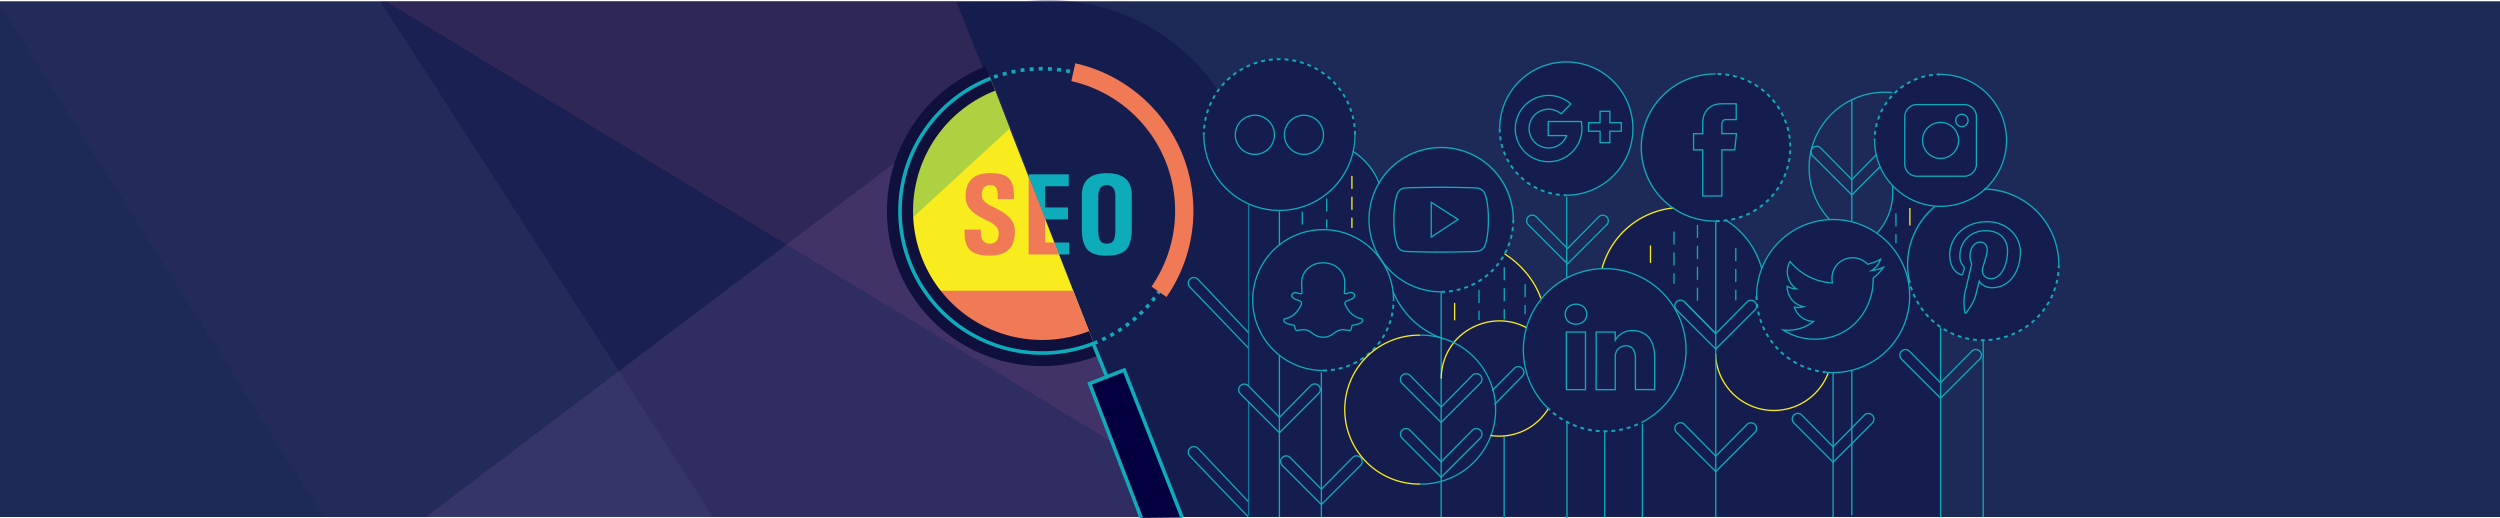 <svg id="Layer_1" data-name="Layer 1" xmlns="http://www.w3.org/2000/svg" viewBox="0 0 1920 398"><defs><style>.cls-1{fill:#1d2956;}.cls-12,.cls-13,.cls-14,.cls-15,.cls-18,.cls-19,.cls-2,.cls-7,.cls-8{fill:none;}.cls-13,.cls-14,.cls-17,.cls-18,.cls-2,.cls-8{stroke:#0eacbb;}.cls-12,.cls-13,.cls-14,.cls-15,.cls-17,.cls-18,.cls-19,.cls-2,.cls-7,.cls-8{stroke-miterlimit:10;}.cls-18,.cls-19,.cls-2,.cls-7{stroke-width:1px;}.cls-17,.cls-3{fill:#04003f;}.cls-3{opacity:0.3;}.cls-4,.cls-6{fill:#8b60a6;}.cls-4{opacity:0.05;}.cls-5{fill:#f07387;opacity:0.1;}.cls-6{opacity:0.2;}.cls-19,.cls-7{stroke:#f8ec1f;}.cls-8{stroke-width:1.5px;stroke-dasharray:3.01;}.cls-9{fill:#f8ec1f;}.cls-10{fill:#f07956;}.cls-11{fill:#aed141;}.cls-12{stroke:#0f103c;stroke-width:20.06px;}.cls-13,.cls-14,.cls-17{stroke-width:2.77px;}.cls-14{stroke-dasharray:3.01 4.01;}.cls-15{stroke:#f07956;stroke-width:14.04px;}.cls-16{fill:#0eacbb;}.cls-18,.cls-19{stroke-dasharray:10.03 6.02;}</style></defs><title>7EDGE-Service-Digital</title><rect class="cls-1" x="761.96" y="-763.62" width="396.09" height="1925.28" transform="translate(1159.02 -760.97) rotate(90)"/><line class="cls-2" x1="958.92" y1="308.02" x2="958.92" y2="395.76"/><line class="cls-2" x1="958.92" y1="157.11" x2="958.92" y2="295.99"/><path class="cls-3" d="M1523.62,146.5l-.59,0a50.64,50.64,0,1,0-69.65-4.13c3.8,21.14-11.83,36.53-11.83,36.53l.35.56a58.76,58.76,0,0,0-89.44,28.19,52.81,52.81,0,0,0-27.88-37.93,56.67,56.67,0,1,0-37.86-9.11,61.37,61.37,0,0,0-55.15,45.47,63.29,63.29,0,0,0-48.91,24.11c-1.8-7.93-7.82-21.66-27.32-36.82a54.55,54.55,0,0,0-94.5-54.13c-6.52-7.41-13.36-15.1-20.23-22.89a59.28,59.28,0,0,0-58-71.3s-.14.15-.28.42a58.1,58.1,0,0,0-46.75,24.25A156.79,156.79,0,0,0,787.83,1H292L547.69,397.08H982.12v-.33h507.94l-.53-146.15a57.63,57.63,0,1,0,34.09-104.1Zm-467.85,121.7c-7.06,9.47-19.67,14.36-31.86,15.7a53.9,53.9,0,0,0,36.91-24A69.65,69.65,0,0,1,1055.77,268.19Zm6-65.19a54.2,54.2,0,0,0-3.48-5.13,60.16,60.16,0,0,0-2.12-6.93l.11-.27a54.53,54.53,0,0,0,6.37,11C1062.27,202.31,1062,202.76,1061.81,203Zm6.57,38.37a53.4,53.4,0,0,0,.77-16.33C1070.64,229.51,1070,235.37,1068.38,241.38Zm15.9,4.76c-4.46-4.1-12.34-17-15.21-21.79-.09-.78-.2-1.56-.32-2.34,4.54,9.47,11.48,20.66,21.44,28.87A63.45,63.45,0,0,1,1084.28,246.13Zm32.08,16.63c-.87,1-5.69-.5-11.66-3.34a46.84,46.84,0,0,0,10.45,2.64c1.42-.47,9.9-13,30.9-14.59C1137.24,249,1125.73,252.42,1116.36,262.77Zm55.39-11.8c-1.38-.43-3.94-1.24-6.65-2.07,2.17.45,4.43,1,6.77,1.65Zm145.6-80.86h-.25v.08a54,54,0,0,1-17.85-3.28,56.55,56.55,0,0,0,18.16,3.21Zm133,98.21a52.53,52.53,0,0,1-6.18,5.26,58.65,58.65,0,0,0,22.48-46.21c0-.39,0-.78,0-1.17q.1,1.22.15,2.44C1467.36,242.62,1460,258.58,1450.3,268.32Zm34.64-21.46c-1-.84-2-1.7-3-2.61-7.78-7.15-12.44-16.76-14.73-26.9l-1.28,1a58.57,58.57,0,0,0-1.88-8.22c.59.24.89-.07.83-1.09-1.77-29.29,14.05-44.89,21.76-50.7q1,.07,1.92.11a57.62,57.62,0,0,0-3.59,88.44Zm-282.25-97a50.9,50.9,0,1,0-50.9-50.9A50.9,50.9,0,0,0,1202.69,149.82Z"/><polygon class="cls-4" points="248.25 397.08 -1.92 0.99 734.06 1.57 893.12 397.08 248.25 397.08"/><polygon class="cls-5" points="296.38 0.99 734.6 1.57 874.67 352.01 296.38 0.99"/><polygon class="cls-6" points="326.99 397.08 764.18 66.86 891.7 397.08 326.99 397.08"/><path class="cls-7" d="M1285.22,159.69a63.35,63.35,0,0,0-54.9,46.63"/><path class="cls-7" d="M1317.58,271.92A44.73,44.73,0,0,0,1404,286.67"/><path class="cls-7" d="M1183.48,229.26c-5-14.11-15.44-26.39-28-34.36"/><polygon class="cls-2" points="1236.37 94.22 1236.37 85.47 1232.91 85.47 1232.29 85.47 1228.83 85.47 1228.83 94.22 1220.01 94.22 1220.01 100.79 1228.86 100.79 1228.86 109.54 1232.29 109.54 1232.91 109.54 1236.35 109.54 1236.35 100.79 1245.19 100.79 1245.19 94.22 1236.37 94.22"/><path class="cls-2" d="M1214.88,97.26h0l-.38-3.91s-25.09,0-25.47,0v10.8h14.06c-2,6.2-9.94,11.53-18.52,8.73a14.84,14.84,0,0,1-9.07-19.82,14.29,14.29,0,0,1,8.55-8.21c5.41-2,10.4-.93,15,2.57l7.31-7.61c-.17-.15-.43-.41-.73-.65a25.59,25.59,0,0,0-41.47,24.33c2.76,14.11,15.78,22.78,30,20.26A25.55,25.55,0,0,0,1214.88,97.26Z"/><path class="cls-2" d="M1203.2,149.9a51.16,51.16,0,1,0-51.43-51.16"/><path class="cls-8" d="M1151.77,98.74a50.83,50.83,0,0,0,13.72,34.79,51.42,51.42,0,0,0,37.72,16.37"/><path class="cls-2" d="M1260.67,324.48a62.47,62.47,0,1,0-72.43-11.55"/><path class="cls-8" d="M1188.24,312.93a62.51,62.51,0,0,0,72.43,11.55"/><path class="cls-2" d="M1202.94,299.24h14.72V255h-14.72Zm7.46-65.62c-5,0-8.33,3.3-8.33,7.64s3.19,7.65,8.13,7.65h.1c5.13,0,8.33-3.4,8.33-7.65S1215.44,233.62,1210.4,233.62Zm43.39,20.3a14.61,14.61,0,0,0-13.27,7.31V255h-14.72c.19,4.15,0,44.27,0,44.27h14.72V274.51a10.13,10.13,0,0,1,.48-3.59,8.06,8.06,0,0,1,7.55-5.38c5.33,0,7.46,4.06,7.46,10v23.68h14.72V273.85C1270.73,260.25,1263.47,253.92,1253.79,253.92Z"/><path class="cls-2" d="M1353,206.26A64.09,64.09,0,0,0,1325.41,169"/><path class="cls-2" d="M1333.59,102.59h-11.21V95.24c0-2.76,1.83-3.4,3.12-3.4h7.91V79.7l-10.89,0c-12.09,0-14.85,9.05-14.85,14.85v8.09h-7V115.1h7v35.39h14.71V115.1h9.92Z"/><path class="cls-2" d="M1317.7,56.84a56.47,56.47,0,1,0,0,112.93"/><path class="cls-8" d="M1317.7,169.77a56.47,56.47,0,1,0,0-112.93"/><path class="cls-2" d="M1402,285.84q2.9.29,5.87.29a58.77,58.77,0,1,0-58.77-58.77"/><path class="cls-8" d="M1349.06,227.36a58.78,58.78,0,0,0,52.9,58.48"/><path class="cls-2" d="M1446.39,205.32a31.52,31.52,0,0,1-9.07,2.49,15.83,15.83,0,0,0,6.95-8.74,31.62,31.62,0,0,1-10,3.83,15.81,15.81,0,0,0-26.91,14.41,44.83,44.83,0,0,1-32.56-16.5,15.82,15.82,0,0,0,4.89,21.09,15.75,15.75,0,0,1-7.15-2c0,.07,0,.13,0,.2a15.81,15.81,0,0,0,12.67,15.49,15.84,15.84,0,0,1-4.16.55,15.66,15.66,0,0,1-3-.28,15.81,15.81,0,0,0,14.75,11,31.69,31.69,0,0,1-19.62,6.76,32.44,32.44,0,0,1-3.77-.22,44.7,44.7,0,0,0,24.21,7.1c29.05,0,44.94-24.07,44.94-44.94q0-1,0-2A32.06,32.06,0,0,0,1446.39,205.32Z"/><path class="cls-2" d="M1162.25,168.71a55.43,55.43,0,1,0-55.43,55.42"/><path class="cls-8" d="M1106.82,224.13a55.42,55.42,0,0,0,55.43-55.42"/><path class="cls-2" d="M1143.07,168.42c0-7.4-.62-14.19-2.77-19.88a7.33,7.33,0,0,0-6.18-4.15s-2.19-.16-3.34-.21c0,0-15.36-.36-24-.36s-24,.36-24,.36c-1.15,0-3.34.21-3.34.21-4.52-.1-6.18,4.15-6.18,4.15-2.15,5.69-2.74,12.48-2.77,19.88,0,.09,0,.49,0,.59,0,7.4.62,14.19,2.77,19.88a6.66,6.66,0,0,0,6.18,4.15s2.19.16,3.34.21c0,0,15.36.36,24,.36s24-.36,24-.36c1.15,0,3.34-.21,3.34-.21a6.94,6.94,0,0,0,6.18-4.15c2.15-5.7,2.74-12.48,2.77-19.88C1143.07,168.91,1143.07,168.51,1143.07,168.42Zm-43.87,13.64V155.36l20.61,13.16Z"/><path class="cls-2" d="M1439.73,107.82a50.64,50.64,0,1,0,50.64-50.64"/><path class="cls-8" d="M1490.37,57.18a50.64,50.64,0,0,0-50.64,50.64"/><path class="cls-2" d="M1490.37,121.68a13.84,13.84,0,1,0-13.86-13.86A13.88,13.88,0,0,0,1490.37,121.68Zm16.35-24.43a4.74,4.74,0,1,0-4.75-4.74A4.75,4.75,0,0,0,1506.72,97.25ZM1517.88,126a9.36,9.36,0,0,1-9.35,9.35h-36.33a9.36,9.36,0,0,1-9.35-9.35V89.66a9.36,9.36,0,0,1,9.35-9.35h36.33a9.36,9.36,0,0,1,9.35,9.35Z"/><line class="cls-2" x1="1317.7" y1="397.16" x2="1317.7" y2="170.39"/><line class="cls-2" x1="1407.83" y1="397.16" x2="1407.83" y2="286.19"/><line class="cls-2" x1="1106.82" y1="397.16" x2="1106.82" y2="224.46"/><line class="cls-2" x1="1232.41" y1="397.16" x2="1232.41" y2="331.6"/><line class="cls-2" x1="1203.2" y1="213.34" x2="1203.2" y2="151"/><line class="cls-2" x1="1261.38" y1="397.16" x2="1261.38" y2="325.35"/><line class="cls-2" x1="1203.43" y1="398" x2="1203.43" y2="323.96"/><line class="cls-2" x1="1155.17" y1="398" x2="1155.17" y2="335.35"/><path class="cls-2" d="M1437.91,318.82a4.31,4.31,0,0,0-6.08,0l-24,24.34-24-24.34a4.3,4.3,0,1,0-6.08,6.08L1407.83,355l30.08-30.08A4.31,4.31,0,0,0,1437.91,318.82Z"/><path class="cls-2" d="M1347.78,231.89a4.31,4.31,0,0,0-6.08,0l-24,24.34-24-24.34a4.3,4.3,0,1,0-6.08,6.08l30.08,30.08L1347.78,238A4.31,4.31,0,0,0,1347.78,231.89Z"/><line class="cls-2" x1="1317.7" y1="256.22" x2="1293.71" y2="231.89"/><path class="cls-2" d="M1347.78,326a4.31,4.31,0,0,0-6.08,0l-24,24.34-24-24.34a4.3,4.3,0,1,0-6.08,6.08l30.08,30.08,30.08-30.08A4.31,4.31,0,0,0,1347.78,326Z"/><line class="cls-2" x1="1490.37" y1="397.16" x2="1490.37" y2="251.71"/><line class="cls-2" x1="1523.08" y1="397.16" x2="1523.08" y2="261"/><path class="cls-2" d="M1520.45,269.66a4.31,4.31,0,0,0-6.08,0l-24,24.34-24-24.34a4.3,4.3,0,0,0-6.08,6.08l30.08,30.08,30.08-30.08A4.31,4.31,0,0,0,1520.45,269.66Z"/><path class="cls-2" d="M1441.06,118.77l-18.87,19.13-24-24.34a4.3,4.3,0,0,0-6.08,6.08l30.08,30.08,21.65-21.65"/><path class="cls-2" d="M1233.93,166.55a4.31,4.31,0,0,0-6.08,0l-24,24.34-24-24.34a4.3,4.3,0,1,0-6.08,6.08l30.08,30.08,30.08-30.08A4.31,4.31,0,0,0,1233.93,166.55Z"/><line class="cls-2" x1="1014.82" y1="397.16" x2="1014.82" y2="286.04"/><path class="cls-2" d="M1044.9,351.35a4.31,4.31,0,0,0-6.08,0l-24,24.34-24-24.34a4.3,4.3,0,0,0-6.08,6.08l30.08,30.08,30.08-30.08A4.31,4.31,0,0,0,1044.9,351.35Z"/><line class="cls-2" x1="982.59" y1="397.16" x2="982.59" y2="273.3"/><line class="cls-2" x1="982.59" y1="188.16" x2="982.59" y2="162.38"/><path class="cls-2" d="M982.59,320.53l-24-24.34a4.3,4.3,0,0,0-6.08,6.08l30.08,30.08"/><path class="cls-2" d="M982.59,332.36l30.08-30.08a4.3,4.3,0,1,0-6.08-6.08l-24,24.34"/><path class="cls-2" d="M1070.25,230.46a54.08,54.08,0,1,0-54.08,54.07"/><path class="cls-8" d="M1016.17,284.54a54.07,54.07,0,0,0,54.08-54.07"/><path class="cls-2" d="M924.52,103.54a58.07,58.07,0,0,0,116.14,0"/><path class="cls-8" d="M1040.66,103.54a58.07,58.07,0,0,0-116.14,0"/><circle class="cls-2" cx="963.74" cy="103.54" r="15.03"/><circle class="cls-2" cx="1001.44" cy="103.54" r="15.02"/><path class="cls-2" d="M1581.15,203.89a58.08,58.08,0,0,0-57.4-58.73"/><path class="cls-2" d="M1485.78,158.72a58.17,58.17,0,0,0-19.72,55.56"/><path class="cls-8" d="M1466.06,214.28a58.08,58.08,0,0,0,115.09-10.39"/><path class="cls-2" d="M1453.39,71.14a58.06,58.06,0,0,0-48,97.76"/><path class="cls-2" d="M1069.84,223.91a64.66,64.66,0,0,0,38.83,36.39"/><path class="cls-7" d="M1172.13,251.55c-22-11.77-50.28-2.39-61,20.19a44.38,44.38,0,0,0-4.25,19"/><path class="cls-2" d="M1059.26,141.13c-3.6-10.25-11.21-19.16-20.34-25"/><path class="cls-2" d="M1032.8,218.92c-.09,1.82-.18,3.86-.32,5.9,0,.5.16.66.59.71a5.18,5.18,0,0,0,2.77-.61,3.39,3.39,0,0,1,3.56.41,2,2,0,0,1,.26,3.2,7.89,7.89,0,0,1-3,1.67,19.81,19.81,0,0,0-2.6,1.07,1.84,1.84,0,0,0-.94,2.58c2.24,5.1,5.64,9,11.19,10.62.37.11.75.17,1.12.25a1.3,1.3,0,0,1,1,1.91,3.08,3.08,0,0,1-1.43,1.4,16.84,16.84,0,0,1-4.81,1.54,11.46,11.46,0,0,1-1.29.22.64.64,0,0,0-.63.57c-.17.75-.34,1.5-.55,2.24a1.37,1.37,0,0,1-1.63,1.15c-1.08-.1-2.14-.32-3.22-.43a9.51,9.51,0,0,0-6.87,1.61,30,30,0,0,1-3.94,2.58,12.17,12.17,0,0,1-12.52-.49c-1.27-.77-2.47-1.65-3.7-2.48a9.06,9.06,0,0,0-6.08-1.23c-1,.08-1.9.29-2.84.44-1.35.21-1.91-.15-2.25-1.47-.16-.61-.29-1.22-.42-1.84-.09-.41-.31-.57-.73-.67-1.58-.35-3.17-.7-4.72-1.16a7.24,7.24,0,0,1-2-1.08,2.54,2.54,0,0,1-.78-1.07,1.23,1.23,0,0,1,.94-1.72c6-1.19,9.7-5.18,12.24-10.46.73-1.51.35-2.47-1.15-3.23-.62-.31-1.3-.51-1.94-.77a17,17,0,0,1-2-.81,6.17,6.17,0,0,1-1.53-1.16,1.87,1.87,0,0,1,.13-2.72,3.17,3.17,0,0,1,3.53-.66,5.92,5.92,0,0,0,2.83.64c.85-.06.91-.17.87-1-.11-2.39-.25-4.78-.27-7.17a17.45,17.45,0,0,1,.36-3.64,14.25,14.25,0,0,1,5.36-8.33A15.83,15.83,0,0,1,1014,202a19.18,19.18,0,0,1,9.55,1.3,15.34,15.34,0,0,1,8.43,8.86C1032.8,214.27,1032.75,216.5,1032.8,218.92Z"/><path class="cls-2" d="M1526.14,170.29c-19.13,0-28.78,13.72-28.78,25.15,0,6.93,2.62,13.09,8.25,15.38a1.39,1.39,0,0,0,2-1c.19-.71.63-2.49.82-3.23a2,2,0,0,0-.58-2.24,11.61,11.61,0,0,1-2.66-7.9c0-10.18,7.61-19.28,19.83-19.28,10.81,0,16.76,6.61,16.76,15.43,0,11.61-5.14,21.41-12.77,21.41-4.21,0-7.37-3.48-6.36-7.76,1.21-5.1,3.55-10.61,3.55-14.29,0-3.29-1.77-6-5.43-6-4.31,0-7.77,4.46-7.77,10.42a15.5,15.5,0,0,0,1.28,6.37l-5.18,21.94c-1.54,6.51-.23,14.49-.12,15.3a.54.54,0,0,0,1,.23c.4-.52,5.53-6.85,7.27-13.18.49-1.79,2.83-11.07,2.83-11.07,1.4,2.67,5.49,5,9.84,5,12.94,0,21.73-11.8,21.73-27.59C1551.63,181.42,1541.52,170.29,1526.14,170.29Z"/><path class="cls-2" d="M1453.29,142.07a46,46,0,0,1-11.49,36.69"/><path class="cls-9" d="M760.37,60.29c-56.16,21.93-83.63,85.23-61.7,141.39a109.16,109.16,0,0,0,141.39,62"/><path class="cls-10" d="M710,223.29a109.19,109.19,0,0,0,130,40.36l-15.8-40.36Z"/><path class="cls-11" d="M691.49,175.79c-7.22-49.31,20-98.82,68.42-117.55L775.5,98.69Z"/><path class="cls-12" d="M760.66,60.29a109.16,109.16,0,1,0,79.4,203.37"/><path class="cls-13" d="M760.66,60.29a109.16,109.16,0,1,0,79.4,203.37"/><path class="cls-14" d="M840.06,263.65a109.16,109.16,0,1,0-79.4-203.37"/><path class="cls-15" d="M890.13,224.09A109.18,109.18,0,0,0,824.29,55.46"/><polygon class="cls-16" points="813.43 195.45 821.16 195.45 821.16 186.28 809.85 186.28 813.43 195.45"/><polygon class="cls-16" points="802.9 168.48 820.2 168.48 820.2 159.31 802.65 159.31 802.65 143.04 820.81 143.04 820.81 133.87 790.04 133.87 790.04 135.55 802.9 168.48"/><path class="cls-16" d="M864.41,137.23Q859.61,133,850,133t-14.38,4.28q-4.78,4.28-4.78,12.87v25.36q0,11.48,4.32,16.19T850,196.37q10.56,0,14.88-4.71t4.32-16.19V150.11Q869.21,141.51,864.41,137.23ZM856.6,176q0,6.24-1.44,8.68T850,187.11q-3.66,0-5.11-2.44T843.46,176V150.63q0-4.15,1.66-6.28a5.81,5.81,0,0,1,4.89-2.14,5.87,5.87,0,0,1,4.91,2.14q1.68,2.14,1.68,6.28Z"/><path class="cls-10" d="M762.56,158.83a21.6,21.6,0,0,1-6.63-4.28,7,7,0,0,1-1.92-4.93q0-3.71,1.61-5.56a6.06,6.06,0,0,1,4.83-1.85q3.27,0,4.57,2t1.22,6.89v1.83h12.44v-3.19q0-8.73-3.79-12.66-4.1-4.15-14-4.15-9.68,0-14.5,4.45t-4.82,13.4a14.66,14.66,0,0,0,3.59,10.08q3.58,4.1,12.56,8.34a24.76,24.76,0,0,1,7.2,4.63,7.28,7.28,0,0,1,2.08,5.19q0,4.06-1.7,6.07a6.35,6.35,0,0,1-5.14,2,6.21,6.21,0,0,1-5.24-2.23q-1.72-2.23-1.63-6.68v-1.83H740.79v2.4q0,9.34,4.38,13.46t14.94,4.12q9.68,0,14.5-4.6t4.82-13.86a15.08,15.08,0,0,0-3.76-10.39Q771.93,163.29,762.56,158.83Zm47.29,27.45h-7.19V168.48h.24L790,135.55v59.9h23.39Z"/><polyline class="cls-17" points="876.49 397.77 836.83 294.58 847.97 290.23 863.38 284.21 907.91 397.44"/><line class="cls-13" x1="839.39" y1="263.4" x2="850.62" y2="290.72"/><path class="cls-2" d="M1136.9,288.25a4.31,4.31,0,0,0-6.08,0l-24,24.34-24-24.34a4.3,4.3,0,0,0-6.08,6.08l30.08,30.08,30.08-30.08A4.31,4.31,0,0,0,1136.9,288.25Z"/><path class="cls-2" d="M1147.74,310.75,1169,289a4.3,4.3,0,1,0-6.08-6.08L1146,300"/><path class="cls-2" d="M1136.9,330.36a4.31,4.31,0,0,0-6.08,0l-24,24.34-24-24.34a4.3,4.3,0,0,0-6.08,6.08l30.08,30.08,30.08-30.08A4.31,4.31,0,0,0,1136.9,330.36Z"/><line class="cls-7" x1="1267.57" y1="188.53" x2="1267.57" y2="201.9"/><line class="cls-7" x1="1117.15" y1="232.65" x2="1117.15" y2="246.02"/><line class="cls-18" x1="1285.62" y1="177.83" x2="1285.62" y2="217.94"/><line class="cls-18" x1="1155.26" y1="205.24" x2="1155.26" y2="245.35"/><line class="cls-18" x1="1171.3" y1="218.28" x2="1171.3" y2="241.34"/><line class="cls-18" x1="1135.87" y1="222.62" x2="1135.87" y2="245.68"/><line class="cls-7" x1="1466.78" y1="159.78" x2="1466.78" y2="173.15"/><line class="cls-18" x1="1456.08" y1="163.79" x2="1456.08" y2="186.85"/><line class="cls-18" x1="1000.17" y1="162.46" x2="1000.17" y2="175.83"/><line class="cls-19" x1="1038.27" y1="135.05" x2="1038.27" y2="175.16"/><line class="cls-18" x1="1018.88" y1="152.43" x2="1018.88" y2="175.48"/><line class="cls-18" x1="1333.08" y1="190.53" x2="1333.08" y2="230.64"/><line class="cls-18" x1="1303.66" y1="172.77" x2="1303.66" y2="235.61"/><line class="cls-2" x1="1422.19" y1="284.12" x2="1422.19" y2="395.76"/><line class="cls-2" x1="1422.19" y1="77.04" x2="1422.19" y2="169.81"/><path class="cls-2" d="M1090.71,371.76a57.18,57.18,0,1,0,0-114.35"/><path class="cls-7" d="M1090.71,257.41a57.18,57.18,0,1,0,0,114.35"/><path class="cls-2" d="M958.72,255.38,920,214.47a4.3,4.3,0,1,0-6.08,6.08l44.81,46.66"/><path class="cls-2" d="M958.72,385.23,920,344.32a4.3,4.3,0,1,0-6.08,6.08l44.81,46.66"/><path class="cls-7" d="M1188.77,314.42a44.72,44.72,0,0,1-12.94,13.24,44,44,0,0,1-31.16,6.75"/></svg>